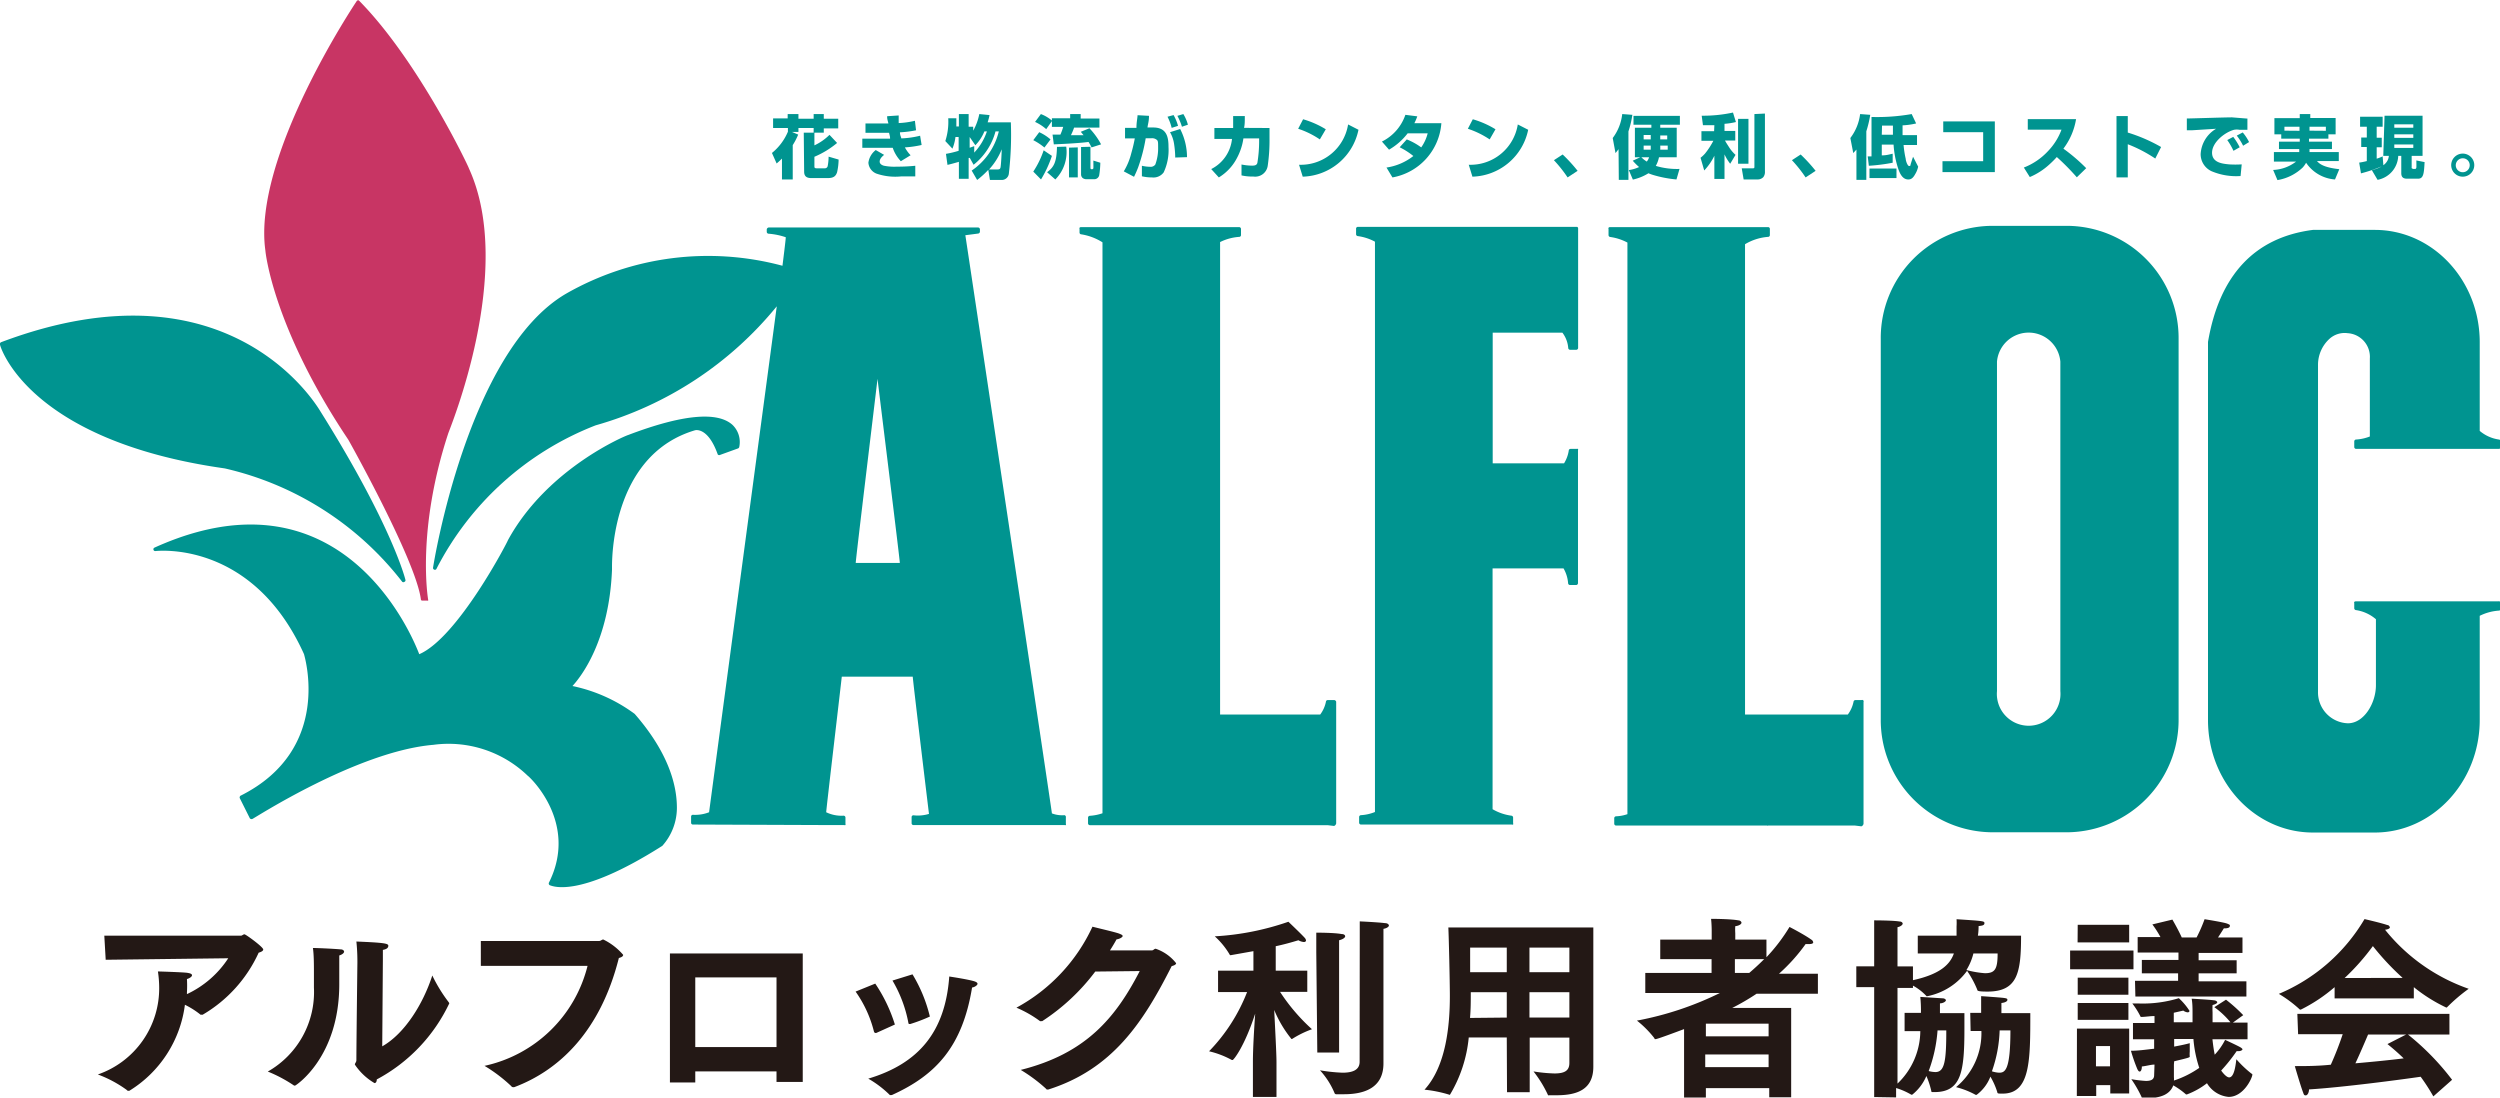<svg xmlns="http://www.w3.org/2000/svg" width="197.26" height="86.6" viewBox="0 0 197.26 86.6"><defs><style>.cls-1{fill:#009490;}.cls-2{fill:#c83564;}.cls-3{fill:#231815;}</style></defs><g id="レイヤー_2" data-name="レイヤー 2"><g id="レイヤー_1-2" data-name="レイヤー 1"><path class="cls-1" d="M60.91,12.07a4.31,4.31,0,0,0,1.26-1.68V10.1H61V9.34h1.15V9H63v.37H64.2V9H65v.37h1.14v.76H65v.34H64.2V10.1H63v.31h-.51l.49.21a5.14,5.14,0,0,1-.43.83v2.71H61.7V12.51c-.18.18-.28.27-.42.39Zm2.51-1.6h.84v1a4.2,4.2,0,0,0,1.19-.83l.6.64a7.09,7.09,0,0,1-1.79,1.09v.74c0,.1,0,.17.18.17h.66a.22.22,0,0,0,.21-.19,3.93,3.93,0,0,0,.07-.73l.79.23a4.81,4.81,0,0,1-.12,1c-.1.3-.27.46-.72.46H64c-.46,0-.55-.25-.55-.51Z"/><path class="cls-1" d="M70.91,9.11c0,.27,0,.38,0,.6a6.58,6.58,0,0,0,1.28-.18l.09.75a8.25,8.25,0,0,1-1.27.16c0,.23.07.31.11.48a7.32,7.32,0,0,0,1.48-.21l.12.73a8.23,8.23,0,0,1-1.32.19,2.68,2.68,0,0,0,.45.62l-.77.47a2.85,2.85,0,0,1-.64-1.06h-2.4v-.72h2.19c0-.12,0-.15-.08-.46H68.29V9.74H70.1C70,9.37,70,9.33,70,9.17Zm-1.15,3.11c-.12.1-.35.29-.35.53s.3.32.35.33a4.18,4.18,0,0,0,1,.07,14,14,0,0,0,1.46-.07l0,.84c-.3,0-.54,0-1.12,0a4.6,4.6,0,0,1-1.94-.22,1,1,0,0,1-.64-.86,1.5,1.5,0,0,1,.58-1Z"/><path class="cls-1" d="M76.67,13.46a5.23,5.23,0,0,0,2.14-3.09h-.26A5,5,0,0,1,76.82,13l-.3-.54-.09,0v1.65h-.77V12.77c-.56.16-.69.19-.9.24l-.12-.87a8.23,8.23,0,0,0,1-.24V10.81h-.25a3.51,3.51,0,0,1-.24.92l-.56-.6a4.93,4.93,0,0,0,.23-1.8h.64c0,.28,0,.47,0,.65h.2V9h.77v1h.36v.31A4.35,4.35,0,0,0,77.27,9l.81.08a5.59,5.59,0,0,1-.15.57h1.83a26.52,26.52,0,0,1-.16,4.07.56.56,0,0,1-.55.48h-.94l-.13-.8a6.56,6.56,0,0,1-.88.8Zm1-3.09a3.34,3.34,0,0,1-.71,1.09l-.45-.65h0v.85l.36-.13,0,.51a4.47,4.47,0,0,0,1-1.67Zm1,3c.14,0,.23,0,.27-.14s.09-1,.1-1.45a5.16,5.16,0,0,1-1,1.59Z"/><path class="cls-1" d="M82,10.43a3.7,3.7,0,0,1,.89.57l-.48.64a4.91,4.91,0,0,0-.88-.58Zm1,1.87a9.15,9.15,0,0,1-.86,1.86l-.61-.62a7.22,7.22,0,0,0,.82-1.68ZM82.13,9a3,3,0,0,1,.89.53l-.47.66a3.51,3.51,0,0,0-.88-.57Zm2,2.57a3.09,3.09,0,0,1-.86,2.59l-.65-.57c.54-.41.75-.78.78-2Zm2,.06c-.06-.11-.12-.24-.24-.43-.79.11-2.47.18-2.74.19l-.1-.77h.62a4.45,4.45,0,0,0,.22-.61H83V9.33h1.44V9h.83v.35h1.48v.72h-2a4.9,4.9,0,0,1-.25.6l1,0-.22-.27.68-.28a5.73,5.73,0,0,1,.92,1.27Zm-1.09,0V14h-.69V11.65Zm1-.05v1.67s0,.1.07.1h.08s.07,0,.08-.08,0-.36,0-.6l.55.17a7,7,0,0,1-.09,1,.4.4,0,0,1-.43.3h-.62a.5.5,0,0,1-.25-.09.38.38,0,0,1-.13-.28V11.6Z"/><path class="cls-1" d="M90.66,9.14c0,.43-.08.62-.12.92H91c1.09,0,1.2.81,1.2,1.54a4.16,4.16,0,0,1-.38,2,1,1,0,0,1-.92.4,3.52,3.52,0,0,1-.8-.09l0-.83a3,3,0,0,0,.64.08.45.45,0,0,0,.42-.18,3.71,3.71,0,0,0,.22-1.37c0-.37,0-.5-.11-.58a.58.58,0,0,0-.43-.12H90.4a13.18,13.18,0,0,1-.59,2.28c-.13.35-.25.59-.33.76l-.81-.43a5.08,5.08,0,0,0,.59-1.42,11.89,11.89,0,0,0,.28-1.18h-.77v-.83h.9c0-.44.07-.69.09-1Zm1.79.95a3.91,3.91,0,0,0-.33-.88l.48-.13a3.65,3.65,0,0,1,.35.85Zm.28,2.34a7.29,7.29,0,0,0-.08-1,2.66,2.66,0,0,0-.33-1l.8-.25a4.89,4.89,0,0,1,.54,2.22ZM93.26,10a4.7,4.7,0,0,0-.36-.86L93.37,9a3.13,3.13,0,0,1,.36.84Z"/><path class="cls-1" d="M100.17,10.1v.84a13.93,13.93,0,0,1-.14,2.13,1,1,0,0,1-1.13.86,4,4,0,0,1-.94-.09l0-.86a4.37,4.37,0,0,0,.83.09c.27,0,.37-.06.42-.21a10.59,10.59,0,0,0,.14-1.66v-.28H98.11a4.64,4.64,0,0,1-.5,1.53A3.87,3.87,0,0,1,96.17,14l-.6-.66a3,3,0,0,0,1.64-2.38H95.82V10.1H97.3c0-.36,0-.59,0-.94h.92c0,.47,0,.66-.06.93Z"/><path class="cls-1" d="M104.14,11a6.8,6.8,0,0,0-1.71-.84l.39-.75a7.32,7.32,0,0,1,1.79.79Zm-1.64,2a3.78,3.78,0,0,0,3.87-3.18l.82.42a4.63,4.63,0,0,1-4.4,3.7Z"/><path class="cls-1" d="M111,11a5.12,5.12,0,0,1,1.14.63,3.36,3.36,0,0,0,.51-1.11h-1.58a5,5,0,0,1-1.47,1.29l-.56-.64a3.68,3.68,0,0,0,1.85-2.11l.94.12a4.32,4.32,0,0,1-.23.54h2.13A4.7,4.7,0,0,1,109.87,14l-.47-.78a4.5,4.5,0,0,0,2.12-.91,5.86,5.86,0,0,0-1.08-.69Z"/><path class="cls-1" d="M117.54,11a7,7,0,0,0-1.72-.84l.39-.75a7.32,7.32,0,0,1,1.79.79Zm-1.65,2a3.78,3.78,0,0,0,3.87-3.18l.82.42a4.63,4.63,0,0,1-4.4,3.7Z"/><path class="cls-1" d="M123.69,14a10.46,10.46,0,0,0-1.08-1.36l.69-.45a12.35,12.35,0,0,1,1.18,1.29Z"/><path class="cls-1" d="M127.71,11.77l-.24.31-.22-1.19A3.84,3.84,0,0,0,128,9l.8.06a7.72,7.72,0,0,1-.31,1.31v3.82h-.76Zm1.71.64H129V10.08h1.3V9.84h-1.41v-.7h3.66v.7H131v.24h1.3v2.33h-1.4a2.38,2.38,0,0,1-.25.68,5.82,5.82,0,0,0,1.87.24l-.24.83a9.32,9.32,0,0,1-1.86-.36,3,3,0,0,1-.35-.13,3.89,3.89,0,0,1-1.23.5l-.32-.75a2.77,2.77,0,0,0,.81-.24,4.71,4.71,0,0,1-.5-.5Zm.09,0a2.35,2.35,0,0,0,.43.34,1.1,1.1,0,0,0,.18-.34Zm.74-1.76h-.56V11h.56Zm0,1.16c0-.11,0-.15,0-.32h-.56v.32Zm1.34,0v-.32H131a2.92,2.92,0,0,1,0,.32ZM131,11h.55v-.31H131Z"/><path class="cls-1" d="M135.27,9.88c-.57,0-.71,0-.9,0l-.1-.75a11.09,11.09,0,0,0,2.47-.25l.23.75a5.57,5.57,0,0,1-.9.14v.56h.85v.76h-.81c.07.14.17.29.33.54a2.92,2.92,0,0,0,.5.59l-.42.7a3.75,3.75,0,0,1-.45-.74v1.94h-.8V12.29a4.63,4.63,0,0,1-.8,1.16l-.29-1a2.63,2.63,0,0,0,.36-.34,6.06,6.06,0,0,0,.65-1h-.94v-.76h1Zm2.69-.5v3.54h-.82V9.38Zm1.3-.42v4.56a.67.67,0,0,1-.13.46.62.62,0,0,1-.44.18h-1.11l-.15-.88h.84c.14,0,.16,0,.16-.14V9Z"/><path class="cls-1" d="M142.47,14a10.46,10.46,0,0,0-1.08-1.36l.69-.45a12.35,12.35,0,0,1,1.18,1.29Z"/><path class="cls-1" d="M146.48,11.8l-.25.28L146,10.89A3.89,3.89,0,0,0,146.77,9l.8.06a8.72,8.72,0,0,1-.31,1.3v3.83h-.78Zm4.87,1.35a1.84,1.84,0,0,1-.24.6c-.19.35-.36.41-.54.41-.44,0-.66-.44-.8-.87a7.53,7.53,0,0,1-.36-1.88h-.93v.85c.39,0,.6-.08.86-.13l0,.71a14.68,14.68,0,0,1-1.88.24l-.09-.74.3,0V9.23A15.86,15.86,0,0,0,150.84,9l.35.74a5.61,5.61,0,0,1-1.07.15c0,.17,0,.26,0,.77h1.14v.78H150.2a7.84,7.84,0,0,0,.17,1.1c0,.14.14.56.27.56s.09-.06.13-.18.14-.45.18-.55Zm-1.71.9h-2.13V13.3h2.13Zm-1.16-3.42h.88c0-.43,0-.56,0-.72l-.86,0Z"/><path class="cls-1" d="M157.4,9.58v4h-4.13v-.86h3.21V10.43h-3.15V9.58Z"/><path class="cls-1" d="M159.69,13.22a5.14,5.14,0,0,0,1.9-1.29,4.87,4.87,0,0,0,1.07-1.7H160V9.4h3.81a5.25,5.25,0,0,1-1,2.33,13.93,13.93,0,0,1,1.8,1.54l-.74.72a18.55,18.55,0,0,0-1.58-1.6,7.51,7.51,0,0,1-.58.58,5.38,5.38,0,0,1-1.55,1Z"/><path class="cls-1" d="M167.89,9.16v1.3a12.74,12.74,0,0,1,2.63,1.14l-.46.91a11.17,11.17,0,0,0-2.17-1.13V14H167V9.16Z"/><path class="cls-1" d="M177.23,9.35h.1v.89c-.13,0-.31,0-.63,0a1.21,1.21,0,0,0-.42,0c-.75.2-1.74,1-1.74,1.81s.87.87,1.34.92a8,8,0,0,0,1,0l-.09.92a5,5,0,0,1-2.29-.38,1.48,1.48,0,0,1-.86-1.35,2.47,2.47,0,0,1,1.22-2l-1.92.12-.39,0,0-.93c.28,0,3-.09,3.56-.09Zm-1,2.55a5.19,5.19,0,0,0-.49-.85l.47-.25a4.81,4.81,0,0,1,.51.82Zm.76-.4a4.45,4.45,0,0,0-.5-.8l.47-.25a3.57,3.57,0,0,1,.5.76Z"/><path class="cls-1" d="M180,10.94V10.6h-.54V9.32h2V9h.83v.31h2V10.6h-.57v.34h-1.53v.24H184v.58h-1.77c0,.06,0,.11,0,.24h2.31v.71h-1.72c.18.2.49.5,1.76.64l-.34.81a3,3,0,0,1-2.28-1.32,2,2,0,0,1-.26.37,3.77,3.77,0,0,1-2,1l-.34-.8a3.18,3.18,0,0,0,1.81-.66h-1.75V12h2l0-.24h-1.6v-.58h1.64v-.24Zm1.44-.62V10h-1.19v.31Zm2.08,0V10h-1.29v.31Z"/><path class="cls-1" d="M186.15,12.83a5.25,5.25,0,0,0,.6-.12V11.6h-.44v-.75h.44V10h-.53V9.21H188V10h-.47v.87h.4v.75h-.4v.9a3.37,3.37,0,0,0,.47-.18l.06.73a12.08,12.08,0,0,1-1.77.61Zm2-3.7h3V12.3h-.86v.86a.49.49,0,0,0,0,.11s.1.06.11.06h.17c.05,0,.08-.06.09-.11s0-.49,0-.56l.65.13c-.05.93-.09,1.31-.52,1.31h-.82c-.18,0-.5,0-.5-.43V12.3h-.24a2,2,0,0,1-1.63,1.89l-.45-.76c.8-.21,1.28-.54,1.34-1.13h-.44Zm.77.68v.27h1.5V9.81Zm0,.79v.28h1.5V10.6Zm0,.8v.27h1.5V11.4Z"/><path class="cls-1" d="M194.33,13.94a.91.91,0,1,1,.9-.91A.91.91,0,0,1,194.33,13.94Zm0-1.45a.55.55,0,1,0,.54.54A.54.54,0,0,0,194.33,12.49Z"/><path class="cls-2" d="M37,13.29h0c0-.09-4-8.52-8.69-13.26a.11.11,0,0,0-.08,0,.1.1,0,0,0-.08.05c-.08.12-8.25,12.3-7.21,19.69,0,.05.56,6,6.54,14.92.05.08,5.34,9.53,5.73,12.61a.1.1,0,0,0,.1.09h.39a.12.12,0,0,0,.08,0,.08.08,0,0,0,0-.08c0-.06-.94-5.39,1.58-13.09C35.41,34,40.71,21.39,37,13.29Z"/><path class="cls-1" d="M31.74,45.91a.14.14,0,0,0,.17,0,.13.13,0,0,0,.08-.16s-1-4.18-6.67-13.23C25.26,32.45,18.41,20.1.09,27A.16.16,0,0,0,0,27.2c0,.07,2.12,7.55,17.74,9.76A24.68,24.68,0,0,1,31.74,45.91Z"/><path class="cls-1" d="M57.78,33.51c-1.21-1.07-4-.79-8.23.82-.07,0-6.35,2.57-9.47,8.29,0,.08-3.95,7.69-7,9-.3-.79-2.7-6.79-8.31-9.22-3.66-1.58-7.89-1.31-12.58.81a.14.14,0,0,0-.08.17.14.14,0,0,0,.16.1c.08,0,7.64-.91,11.72,8.14,0,.06,2.34,7.48-5,11.16a.13.13,0,0,0-.07.09.14.14,0,0,0,0,.11l.78,1.56a.14.14,0,0,0,.09.08.17.17,0,0,0,.12,0c.08,0,8.26-5.34,14.28-5.85a9,9,0,0,1,7.45,2.44c.05,0,4.07,3.65,1.67,8.44a.16.16,0,0,0,.07.2c.1,0,2.11,1.19,8.88-3.11a4.51,4.51,0,0,0,1.15-3c0-1.82-.68-4.37-3.33-7.41a12.56,12.56,0,0,0-4.91-2.2c.66-.72,2.89-3.53,3.12-9.18V44.7c0-1.35.28-8.89,6.55-10.75,0,0,1-.3,1.78,1.87a.11.11,0,0,0,.07.08.14.14,0,0,0,.11,0l1.44-.52a.17.17,0,0,0,.09-.11A1.88,1.88,0,0,0,57.78,33.51Z"/><path class="cls-1" d="M84,64.32a2.25,2.25,0,0,1-1-.14c0-.16-6.78-45.33-6.83-45.62l1-.13a.16.16,0,0,0,.15-.15v-.19a.15.15,0,0,0-.15-.14l-16.52,0h0a.18.18,0,0,0-.15.15v.19a.15.15,0,0,0,.14.15,5.46,5.46,0,0,1,1.36.28c0,.2-.23,2-.26,2.25a22.58,22.58,0,0,0-17.07,2.2c-7.79,4.54-10.48,21.45-10.5,21.62a.14.14,0,0,0,.1.16.13.13,0,0,0,.17-.07A23.81,23.81,0,0,1,47,33.56a28.41,28.41,0,0,0,14.29-9.39c-.13,1-5.32,39.74-5.34,39.92a3,3,0,0,1-1.28.2.14.14,0,0,0-.14.14v.49a.14.14,0,0,0,.15.14L65,65.1H66.6a.15.15,0,0,0,.11,0,.21.21,0,0,0,0-.11v-.48a.15.15,0,0,0-.14-.15,2.78,2.78,0,0,1-1.38-.27c0-.21,1.21-10.45,1.23-10.7h5.6c0,.25,1.25,10.59,1.28,10.83a3,3,0,0,1-1.23.11.14.14,0,0,0-.14.14v.49a.14.14,0,0,0,.14.14L83,65.1h1a.12.12,0,0,0,.1,0,.16.16,0,0,0,0-.11v-.48A.16.16,0,0,0,84,64.32ZM71,44.42H67.52c0-.29,1.48-12.48,1.72-14.53C69.48,31.93,71,44.13,71,44.42Z"/><path class="cls-1" d="M123.28,26.25a2.29,2.29,0,0,1,.46,1.21.15.15,0,0,0,.15.14h.48a.15.15,0,0,0,.15-.15l0-9.42a.13.13,0,0,0-.08-.13s0,0-6.83,0h-9s-1.49,0-1.49,0h0A.18.18,0,0,0,107,18v.48a.15.15,0,0,0,.14.15,3.93,3.93,0,0,1,1.35.44v45a3.45,3.45,0,0,1-1.11.25.15.15,0,0,0-.14.15v.44a.15.15,0,0,0,.15.15l11.9,0a.14.14,0,0,0,.1,0,.15.15,0,0,0,0-.11v-.44a.15.15,0,0,0-.14-.15,4,4,0,0,1-1.48-.51v-19h5.6a2.75,2.75,0,0,1,.36,1.17.15.15,0,0,0,.15.14h.48a.15.15,0,0,0,.15-.15l0-10.48a.15.15,0,0,0,0-.11.21.21,0,0,0-.1,0h-.49a.14.14,0,0,0-.14.14,2.69,2.69,0,0,1-.37,1h-5.63V26.25Z"/><path class="cls-1" d="M105.25,55.24h-.49a.14.14,0,0,0-.14.14,2.54,2.54,0,0,1-.45,1h-7.9V19.1a4,4,0,0,1,1.51-.41.14.14,0,0,0,.14-.14v-.49a.15.15,0,0,0-.15-.14l-12.48,0h0a.16.16,0,0,0-.11.05.15.15,0,0,0,0,.1v.28a.14.14,0,0,0,.14.14,4.44,4.44,0,0,1,1.67.63s0,44.81,0,45.05a3.77,3.77,0,0,1-1,.2.15.15,0,0,0-.14.15v.44a.15.15,0,0,0,.14.15h2.64l16.13,0,.49.06c.08,0,.18-.13.18-.21V55.39a.12.12,0,0,0-.05-.1A.14.14,0,0,0,105.25,55.24Z"/><path class="cls-1" d="M146.88,55.24h-.48a.15.15,0,0,0-.15.14,2.54,2.54,0,0,1-.45,1h-8.11V19.27a4.13,4.13,0,0,1,1.82-.58.14.14,0,0,0,.14-.14v-.49a.14.14,0,0,0-.14-.14l-11,0s-1.49,0-1.49,0h0a.16.16,0,0,0-.1.05.12.12,0,0,0,0,.1v.48a.15.15,0,0,0,.14.15,4.07,4.07,0,0,1,1.35.44V64.24a3.09,3.09,0,0,1-.9.17.15.15,0,0,0-.14.15V65a.15.15,0,0,0,.15.14l10.06,0h1.84a.13.13,0,0,0,.1,0s0,0,0,0h6.85l.49.06c.08,0,.18-.13.18-.21V55.39a.12.12,0,0,0,0-.1A.12.12,0,0,0,146.88,55.24Z"/><path class="cls-1" d="M163.15,17.82h-6a8.84,8.84,0,0,0-8.75,8.92v30a8.85,8.85,0,0,0,8.75,8.93h6a8.86,8.86,0,0,0,8.75-8.93v-30A8.85,8.85,0,0,0,163.15,17.82Zm-.58,10.71v26a2.51,2.51,0,1,1-5,0v-26a2.51,2.51,0,0,1,5,0Z"/><path class="cls-1" d="M197.12,47.45l-11.26,0a.14.14,0,0,0-.1.05.12.12,0,0,0,0,.1V48a.15.15,0,0,0,.14.14,3.12,3.12,0,0,1,1.57.72v5.21c0,1.41-.94,3-2.21,3a2.44,2.44,0,0,1-2.36-2.5V28.78a2.78,2.78,0,0,1,.91-2.05,1.78,1.78,0,0,1,1.43-.44,1.87,1.87,0,0,1,1.75,2v6.15a3.53,3.53,0,0,1-1.08.24.15.15,0,0,0-.15.15v.44a.15.15,0,0,0,.15.15l11.26,0a.14.14,0,0,0,.14-.14v-.45a.15.15,0,0,0-.14-.15,3,3,0,0,1-1.51-.68V27c0-4.89-3.71-8.86-8.28-8.86h-4.88c-4.6.59-7.38,3.57-8.28,8.84V56.82c0,4.89,3.71,8.87,8.28,8.87h4.88c4.57,0,8.28-4,8.28-8.87V48.59a4,4,0,0,1,1.51-.41.14.14,0,0,0,.14-.14v-.45A.14.14,0,0,0,197.12,47.45Z"/><path class="cls-3" d="M8.23,73.83H19c.11,0,.19-.11.29-.11s1.48,1,1.48,1.2c0,.09-.11.18-.36.25A10.9,10.9,0,0,1,16,80.06a.11.11,0,0,1-.09,0,.14.14,0,0,1-.09,0,6.57,6.57,0,0,0-1.23-.78,9.35,9.35,0,0,1-4.39,6.79l-.1,0A.17.17,0,0,1,10,86a9.44,9.44,0,0,0-2.28-1.22,7.19,7.19,0,0,0,4.84-6.9,8.73,8.73,0,0,0-.1-1.23s2,.06,2.32.11.37.12.37.2-.15.22-.4.29a9.22,9.22,0,0,1,0,1.06l0,.13a7.86,7.86,0,0,0,3.26-2.83l-9.67.12Z"/><path class="cls-3" d="M26.89,74.91c.15,0,.26.09.26.18s-.12.22-.38.3c0,.49,0,1.76,0,2.1v.17c0,5.78-3.44,8-3.49,8s0,0-.07,0a11,11,0,0,0-2.08-1.11,7.21,7.21,0,0,0,3.64-6.63v-.3s0-.39,0-.92,0-1.38-.08-1.9C25,74.8,26.18,74.85,26.89,74.91Zm3.27,7.65c1.77-1,3.23-3.35,3.95-5.59a12,12,0,0,0,1.28,2.09s.06.08.06.11a13.19,13.19,0,0,1-5.72,6c0,.17-.07.29-.18.29A4.75,4.75,0,0,1,28,84c0-.11.12-.19.12-.34,0-1.31.08-7.71.08-7.71,0-.28,0-.91-.08-1.66,2.17.09,2.52.15,2.52.33s-.15.28-.43.33c0,.38,0,.81,0,.81Z"/><path class="cls-3" d="M37.94,74.25l9.31,0c.17,0,.23-.12.35-.12a4.82,4.82,0,0,1,1.57,1.21c0,.11-.11.19-.34.25-1.46,5.81-4.73,8.87-8.25,10.19a.45.45,0,0,1-.11,0,.16.16,0,0,1-.13-.08,12.2,12.2,0,0,0-2.11-1.6,10.72,10.72,0,0,0,8.13-7.89l-8.42,0Z"/><path class="cls-3" d="M52.86,75.23H63.34V85.37H61.27v-.83H54.86v.87h-2Zm8.41,7.39v-5.5H54.86v5.5Z"/><path class="cls-3" d="M69.06,77.61a12.24,12.24,0,0,1,1.55,3.23l-1.46.66a.15.15,0,0,1-.09,0s-.08,0-.11-.14a9.43,9.43,0,0,0-1.44-3.12Zm5.84-.56s1.41.21,1.95.37c.2.06.28.13.28.21s-.17.25-.43.29c-.76,4.64-2.83,6.9-6.32,8.48a.13.13,0,0,1-.08,0,.11.11,0,0,1-.09,0,8.23,8.23,0,0,0-1.7-1.29C72.52,83.91,74.59,81.38,74.9,77.05ZM72,76.88a11.66,11.66,0,0,1,1.37,3.33,12.88,12.88,0,0,1-1.55.59h-.08s-.06,0-.07-.12a10.28,10.28,0,0,0-1.25-3.31Z"/><path class="cls-3" d="M86.42,76.66a16.41,16.41,0,0,1-4.18,3.91s0,0-.07,0a.18.18,0,0,1-.11,0,9,9,0,0,0-1.86-1.06,13.89,13.89,0,0,0,6-6.39c.54.14,1.8.43,2.09.54s.29.15.29.21-.21.22-.48.25c-.16.29-.33.58-.52.87l3.31,0c.12,0,.18-.13.3-.13A3.47,3.47,0,0,1,92.8,76c0,.09-.11.17-.35.23-2.26,4.48-4.69,8.14-9.74,9.74h-.08a.1.1,0,0,1-.09-.06,12.37,12.37,0,0,0-2-1.49c5.15-1.29,7.49-4.12,9.39-7.8Z"/><path class="cls-3" d="M98.86,83.75c0-1,.1-2.66.18-3.77-.86,2.64-1.71,3.66-1.78,3.66s-.05,0-.06,0a7.07,7.07,0,0,0-1.8-.69,14,14,0,0,0,3-4.67H96.11V76.59H98.9V75.05l-1.8.32a.08.08,0,0,1-.08-.06,6.16,6.16,0,0,0-1.17-1.43,21.25,21.25,0,0,0,5.81-1.15s.94.89,1.28,1.26a.39.39,0,0,1,.11.21c0,.08-.07.13-.17.13a1.05,1.05,0,0,1-.43-.14c-.56.17-1.17.34-1.79.47v1.93h2.49v1.67H101a15,15,0,0,0,2.52,2.95,7.79,7.79,0,0,0-1.57.77h-.05a9.2,9.2,0,0,1-1.36-2.29c.06,1.23.18,3.43.18,4.11v2.75H98.86Zm5-8.61s0-.69,0-1.55c.09,0,1.41,0,2,.11.19,0,.28.09.28.18s-.15.23-.48.31c0,.58,0,1.27,0,1.27v7.59h-1.72ZM107.29,74V73.7c0-.25,0-.63,0-1,0,0,1.49.07,2,.14.2,0,.3.11.3.19s-.14.21-.43.26c0,.37,0,.86,0,.86v8.22c0,.75,0,1.43,0,1.54v0c0,2-1.62,2.43-3.12,2.43-.22,0-.42,0-.62,0a.14.14,0,0,1-.11-.07,6.17,6.17,0,0,0-1.16-1.82,13.09,13.09,0,0,0,1.78.19c.75,0,1.35-.19,1.35-.86Z"/><path class="cls-3" d="M118.89,81.86h-3a10.74,10.74,0,0,1-1.49,4.53l0,0,0,0a10.13,10.13,0,0,0-2-.41c1.72-1.88,2-5.12,2-7.39,0-1.11-.08-4.61-.12-5.41h11.44v9.37c0,.77,0,1.37,0,1.55v.07c0,1.86-1.37,2.25-2.91,2.25h-.57a.12.12,0,0,1-.09,0A9.41,9.41,0,0,0,121,84.54a12.14,12.14,0,0,0,1.65.16c.81,0,1.18-.22,1.18-.83v-2h-3.13v4.31h-1.79Zm0-1.57v-2h-2.84v.11c0,.61,0,1.26-.06,1.92Zm0-3.58V74.77H116c0,.54,0,1.17,0,1.94Zm4.94,0V74.77h-3.15v1.94Zm0,3.58,0-2h-3.15v2Z"/><path class="cls-3" d="M132.88,81.2c-.69.26-2.11.79-2.24.79s-.07,0-.1-.07a8.09,8.09,0,0,0-1.38-1.39,25.31,25.31,0,0,0,6.55-2.18h-5.89V76.77h5.23V75.68H131V74.14h4.06v-.72s0-.49-.05-.92c0,0,1.51,0,2.15.12.15,0,.25.11.25.19s-.14.23-.49.27a4.32,4.32,0,0,0,0,.56v.5h2.46v1.39a14,14,0,0,0,1.82-2.39s1.15.59,1.72,1a.29.29,0,0,1,.15.22c0,.07-.09.13-.31.13l-.29,0a14,14,0,0,1-2.1,2.34h3.07v1.58h-4.84a18.31,18.31,0,0,1-1.92,1.12h4.65v7.05h-1.73v-.72h-5v.81h-1.72Zm6.67,3,0-1h-5v1Zm0-2.43v-1H134.6v1Zm-1.53-5c.4-.34.8-.71,1.18-1.09h-2.31v1.09Z"/><path class="cls-3" d="M147.88,86.56c0-.79,0-5.23,0-8.67h-1.41V76.25h1.41V73.7c0-.16,0-.63,0-1.08,0,0,1.46,0,2,.09.17,0,.25.1.25.17s-.12.22-.41.28c0,.23,0,.57,0,.67v2.42h1.22v1.09c2.18-.48,2.93-1.26,3.23-2.11h-2.85v-1.4h3.06c0-.23,0-.49,0-.73a4.56,4.56,0,0,0,0-.57c2.11.14,2.2.14,2.2.31s-.17.2-.46.23c0,0,0,.49-.06.76h3.41c0,2.92-.27,4.41-2.65,4.41-.76,0-.8-.06-.81-.16a8,8,0,0,0-.8-1.48,5.1,5.1,0,0,1-3.12,2,.1.1,0,0,1-.08,0,4.18,4.18,0,0,0-1.07-.83v.18h-1.22v7.55a5.78,5.78,0,0,0,1.8-4.14h-1.24V79.92h1.29v0a10.87,10.87,0,0,0-.05-1.26l1.74.11c.18,0,.28.09.28.16s-.17.23-.47.24c0,0,0,.45,0,.77H155c0,.31,0,.74,0,1.23,0,3.36-.23,5-2.36,5h-.13c-.09,0-.12,0-.13-.12A6.84,6.84,0,0,0,152,84.9a3.78,3.78,0,0,1-1.11,1.47.12.12,0,0,1-.09,0,5.46,5.46,0,0,0-1.19-.52v.74Zm5-5.26a11.5,11.5,0,0,1-.7,3.21,2.2,2.2,0,0,0,.53.08c.73,0,.86-.87.86-3.29Zm2.58-1.38h.86v0c0-.4,0-.84,0-1.32,0,0,1.47.1,1.78.14s.29.09.29.17-.15.2-.47.23c0,0,0,.46,0,.8h2.28c0,3.75,0,6.35-2.18,6.35-.38,0-.41,0-.43-.13a5.75,5.75,0,0,0-.54-1.21,3.25,3.25,0,0,1-1.09,1.44s0,0-.07,0a6.5,6.5,0,0,0-1.55-.61,5.51,5.51,0,0,0,2-4.43h-.85Zm.25-4.69a4.63,4.63,0,0,1-.55,1.31,7.82,7.82,0,0,0,1.46.25c.8,0,1-.33,1-1.56Zm2.07,6.07a10.65,10.65,0,0,1-.61,3.23,2.11,2.11,0,0,0,.57.11c.46,0,.89-.17.89-3.34Z"/><path class="cls-3" d="M163.34,75h5v1.48h-5Zm.54,6.16H168v5.12h-1.49v-.66h-1.11v.86h-1.53Zm.06-8.19H168v1.39h-4.07Zm0,4.17h4v1.35h-4Zm0,2h4v1.33h-4Zm2.55,5v-1.6h-1.11v1.6ZM170,84c-.29,0-.62.11-1,.15,0,.28-.09.4-.17.4s-.12-.08-.18-.18a12.66,12.66,0,0,1-.51-1.46c.61,0,1.24-.1,1.83-.16V82H168.3V80.72H170v-.55c-.33,0-.66.06-1,.07-.06,0-.11,0-.12-.06a6.28,6.28,0,0,0-.63-1l.55,0a9.67,9.67,0,0,0,3.12-.42,5.06,5.06,0,0,1,.84,1c0,.07-.06.12-.15.12a.73.73,0,0,1-.34-.14l-.75.17v.75H173c0-.24,0-.49,0-.75s0-.77-.07-1.11c0,0,1.48.08,1.76.13.13,0,.26.09.26.15s-.09.15-.37.22a5.35,5.35,0,0,0,0,.58v.78h1.41a6.65,6.65,0,0,0-1.27-1.19l.92-.59A12.3,12.3,0,0,1,177,80.1l-.82.59h1.16V82h-2.77c.05.46.11.88.18,1.22a5,5,0,0,0,.82-1.17s1,.46,1.23.6c.09.06.14.11.14.15s-.11.14-.31.14h-.15a13.28,13.28,0,0,1-1.22,1.53c.06.09.39.54.63.54.43,0,.52-1.11.57-1.43a8.6,8.6,0,0,0,1.2,1.14.07.07,0,0,1,.06.07c0,.25-.68,1.76-1.87,1.76a2.22,2.22,0,0,1-1.71-1.08,6,6,0,0,1-1.57.88.14.14,0,0,1-.09,0,5.82,5.82,0,0,0-1-.71c-.26.71-1,1-2,1a2.23,2.23,0,0,1-.37,0c-.06,0-.11,0-.13-.08a9.46,9.46,0,0,0-.81-1.41,9.48,9.48,0,0,0,1.15.14c.37,0,.65-.09.65-.45Zm-1.54-6.61h3.4V76.8H169V75.74h2.89v-.58h-3.22V73.94h1.8a8,8,0,0,0-.64-1l1.58-.38s.41.69.74,1.41h1.17a11.7,11.7,0,0,0,.63-1.44s1.52.24,1.79.35.2.12.2.2-.1.17-.4.17h-.07s-.23.37-.46.72h1.93v1.22h-3.46v.58h3V76.8h-3v.63h3.77v1.2h-8.76ZM171.53,84c0,.49,0,.8,0,1a1.1,1.1,0,0,1,0,.26,7.71,7.71,0,0,0,2-1,9.69,9.69,0,0,1-.46-2.28h-1.52v.6c.54-.1,1-.2,1.23-.27,0,0,0,.35,0,.67a2.18,2.18,0,0,0,0,.39v0c0,.07-.11.1-1.23.37Z"/><path class="cls-3" d="M184.21,77.89a12.62,12.62,0,0,1-2.66,1.77s-.05,0-.08,0a9.72,9.72,0,0,0-1.66-1.24,14.26,14.26,0,0,0,6.76-5.9s1.31.3,1.8.47c.12,0,.2.13.2.19s-.11.15-.38.18a14.64,14.64,0,0,0,6.6,4.66,13.34,13.34,0,0,0-1.72,1.47.08.08,0,0,1-.07,0,12.43,12.43,0,0,1-2.54-1.6v.89h-6.25ZM181.27,80h12v1.63h-3.27a20.08,20.08,0,0,1,3.48,3.57L192,86.51a15.48,15.48,0,0,0-1-1.55c-1.59.23-6.09.83-8.81,1,0,.25-.12.47-.26.47s-.15-.08-.21-.24c-.2-.52-.65-2.07-.65-2.07.81,0,1.8,0,2.84-.11a25.37,25.37,0,0,0,.94-2.41h-3.52Zm8.31-2.84a20.39,20.39,0,0,1-2.35-2.51A18,18,0,0,1,185,77.17Zm.27,4.47h-3c-.23.54-.62,1.46-1,2.27,1.39-.12,2.76-.26,3.81-.39-.4-.39-.82-.76-1.28-1.13Z"/></g></g></svg>